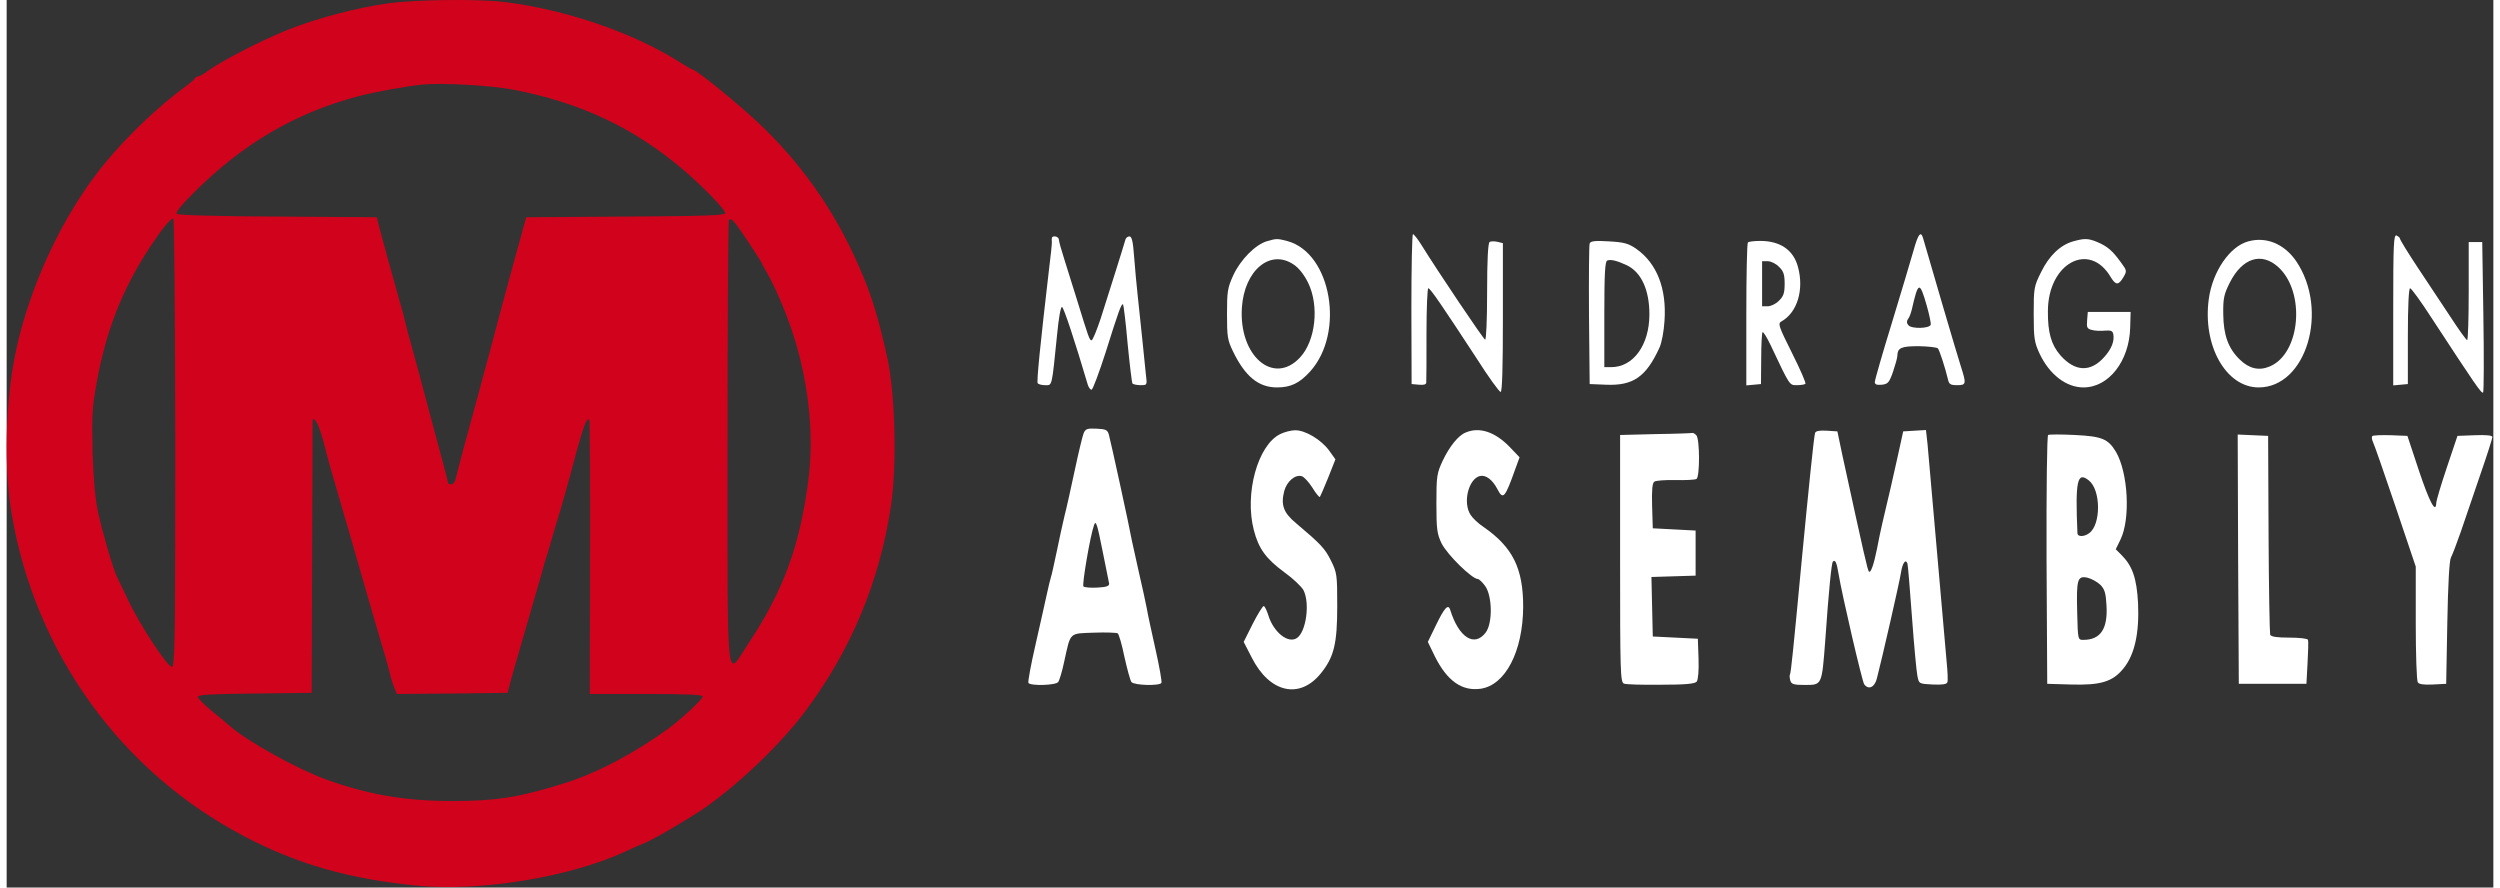 <svg xmlns="http://www.w3.org/2000/svg" width="400" height="142" viewBox="0.0 0.0 1471.0 525.0" fill="none">
<rect x="0.0" y="0.0" width="1471.0" height="525.0" fill="#333333" stroke="none"/>
<path d="M225.633 1.983C207.233 4.516 183.367 10.783 165.767 17.849C150.7 23.849 126.3 36.516 118.967 41.983C116.7 43.716 114.167 45.182 113.367 45.182C112.567 45.182 111.767 45.716 111.5 46.249C111.367 46.782 108.7 49.049 105.767 51.182C89.767 62.916 71.767 79.983 58.167 96.516C33.633 126.116 13.233 169.583 5.1 209.449C-0.767 238.116 -1.7 276.916 2.967 304.116C16.967 386.249 67.5 456.382 140.433 494.649C172.033 511.316 203.233 520.116 243.5 523.982C280.567 527.449 333.367 518.782 365.633 503.849C370.167 501.716 375.633 499.316 377.767 498.516C382.833 496.516 405.5 483.182 413.767 477.316C435.1 462.116 458.433 439.449 472.567 420.516C499.5 384.516 516.433 343.849 523.1 299.316C526.7 275.316 525.633 232.383 520.833 211.183C516.033 189.583 512.433 177.449 506.833 163.849C492.7 129.583 474.167 101.716 448.567 76.382C436.433 64.382 408.167 41.182 405.767 41.182C405.367 41.182 402.033 39.182 398.167 36.782C370.7 19.316 330.433 5.583 294.433 1.183C278.967 -0.684 241.9 -0.284 225.633 1.983ZM299.767 53.049C340.033 60.782 372.167 76.116 401.767 101.716C413.633 112.116 425.1 124.116 425.1 126.116C425.1 127.449 412.033 127.849 366.3 128.116L307.367 128.516L305.5 135.183C304.567 138.783 302.833 145.183 301.633 149.183C297.633 163.716 288.967 195.716 284.967 211.183C283.367 217.049 281.233 224.783 280.3 228.516C273.5 253.049 266.833 277.983 265.767 282.783C265.367 284.916 264.167 286.516 263.1 286.516C262.033 286.516 261.1 286.116 261.1 285.716C261.1 284.916 257.233 270.249 251.5 249.183C250.033 243.716 247.367 233.716 245.633 227.183C243.9 220.516 241.233 210.649 239.633 205.183C238.167 199.716 236.3 193.049 235.767 190.516C235.233 187.983 233.767 182.516 232.567 178.516C228.967 165.983 220.967 136.783 219.9 132.516L218.967 128.516L160.433 128.116C125.367 127.983 101.367 127.316 100.567 126.516C99.767 125.716 103.633 120.916 111.233 113.449C139.9 84.916 170.7 66.916 207.1 57.182C217.5 54.383 237.233 50.782 246.433 49.983C258.567 48.916 286.167 50.516 299.767 53.049ZM99.767 261.849C99.767 379.716 99.5 394.516 97.767 394.516C95.1 394.516 78.433 369.182 71.767 354.782C68.7 348.382 65.767 342.249 65.233 341.182C63.233 337.316 56.833 315.582 54.167 303.449C52.3 294.783 51.367 284.116 50.833 267.183C50.3 246.383 50.567 241.049 53.1 227.183C58.7 195.583 68.433 170.916 84.967 145.849C91.633 135.716 96.967 129.183 98.567 129.183C99.233 129.183 99.633 188.916 99.767 261.849ZM438.433 142.649C442.833 149.316 446.433 154.916 446.433 155.183C446.433 155.449 448.167 158.649 450.167 162.116C454.567 169.583 461.5 185.983 465.233 197.716C474.3 225.583 477.633 256.516 474.433 282.516C469.5 322.249 459.633 349.449 438.433 381.182C425.367 400.916 426.433 411.982 426.433 262.116C426.433 189.983 426.833 130.516 427.233 130.116C428.7 128.649 430.033 130.116 438.433 142.649ZM183.9 250.783C184.7 252.383 186.567 257.849 187.9 263.049C189.233 268.249 191.233 275.849 192.433 279.849C193.633 283.849 195.633 291.049 197.1 295.849C198.433 300.649 200.567 307.849 201.767 311.849C204.167 319.982 204.7 321.982 209.633 339.182C211.5 345.716 215.767 360.516 219.1 371.849C222.567 383.182 225.9 394.916 226.567 397.849C227.233 400.783 228.433 404.783 229.367 406.916L230.833 410.516L263.5 410.249L296.3 409.849L297.367 405.849C297.9 403.583 299.233 398.783 300.3 395.183C305.5 377.316 313.367 350.116 315.9 341.182C317.367 335.716 319.1 329.716 319.767 327.849C320.433 325.982 321.9 320.916 323.1 316.516C324.433 312.116 326.567 304.916 327.9 300.516C329.233 296.116 331.5 287.983 332.967 282.516C340.967 252.249 342.967 246.516 344.7 248.383C344.967 248.649 345.233 285.316 345.1 329.716L344.967 410.516H378.433C401.233 410.516 411.767 410.916 411.767 411.983C411.767 413.583 399.5 425.049 391.367 431.049C370.967 445.849 348.7 457.582 329.1 463.582C303.1 471.716 289.367 473.849 263.767 473.849C235.633 473.849 213.9 470.116 188.833 461.049C172.167 455.049 142.567 438.649 132.3 429.716C130.7 428.249 125.767 424.116 121.233 420.516C116.833 416.783 113.1 413.049 113.1 412.249C113.1 410.916 121.1 410.516 146.833 410.249L180.433 409.849L180.7 329.849C180.833 285.849 180.967 249.449 180.967 248.783C181.1 247.049 182.3 247.849 183.9 250.783Z" fill="#D1021C" />
<path d="M830.967 182.782L831.1 227.182L835.5 227.582C838.3 227.849 839.767 227.449 839.767 226.249C839.9 225.316 839.9 212.382 839.9 197.449C839.9 182.649 840.433 170.516 840.967 170.516C842.167 170.516 849.233 180.916 869.633 212.116C876.567 223.049 882.967 231.849 883.767 231.849C884.7 231.849 885.1 217.049 885.1 187.849V143.849L881.9 143.049C880.033 142.649 877.9 142.649 877.233 143.182C876.3 143.716 875.767 153.982 875.767 172.649C875.767 189.449 875.233 201.182 874.567 200.916C873.5 200.516 846.833 160.916 836.833 144.782C834.7 141.316 832.433 138.516 831.9 138.516C831.367 138.516 830.967 158.516 830.967 182.782Z" fill="white" />
<path d="M1128.03 148.116C1126.57 153.449 1120.7 172.782 1115.23 190.916C1109.63 209.049 1105.1 224.916 1105.1 225.982C1105.1 227.449 1106.3 227.849 1109.23 227.582C1112.83 227.182 1113.63 226.382 1115.9 219.849C1117.23 215.849 1118.43 211.716 1118.43 210.516C1118.57 205.716 1120.7 204.782 1131.1 204.782C1136.83 204.916 1141.9 205.449 1142.43 206.116C1143.37 207.182 1146.7 217.449 1148.3 224.116C1148.97 227.316 1149.77 227.849 1153.77 227.849C1159.23 227.849 1159.37 227.182 1155.9 216.382C1153.9 210.249 1137.1 153.049 1133.63 140.782C1132.3 136.382 1130.7 138.516 1128.03 148.116ZM1135.9 181.049C1137.37 186.249 1138.43 191.316 1138.17 192.116C1137.37 194.382 1126.83 194.649 1124.97 192.382C1123.9 191.182 1123.9 189.982 1124.7 188.782C1125.5 187.982 1126.43 185.316 1126.97 183.182C1130.83 166.249 1131.63 166.116 1135.9 181.049Z" fill="white" />
<path d="M1411.77 183.316V227.982L1416.17 227.582L1420.43 227.182V198.782C1420.43 180.782 1420.97 170.516 1421.77 170.516C1422.57 170.649 1428.3 178.516 1434.57 188.249C1460.57 227.982 1464.17 233.316 1464.97 232.116C1465.37 231.316 1465.5 211.049 1465.1 186.916L1464.43 143.182H1460.43H1456.43V172.249C1456.43 188.116 1456.03 201.182 1455.5 201.182C1454.97 201.182 1450.57 195.049 1445.63 187.449C1440.7 179.982 1431.9 166.782 1426.17 158.116C1420.43 149.449 1415.77 141.849 1415.77 141.182C1415.77 140.649 1414.83 139.849 1413.77 139.316C1412.03 138.649 1411.77 144.116 1411.77 183.316Z" fill="white" />
<path d="M618.3 140.782C618.167 141.449 618.167 142.382 618.3 142.916C618.433 143.449 617.633 151.582 616.433 160.916C611.5 203.049 609.233 225.716 609.9 226.649C610.3 227.316 612.3 227.849 614.3 227.849C618.567 227.849 618.167 229.582 621.367 198.116C622.3 188.382 623.5 181.316 624.3 181.582C625.367 181.982 631.767 201.316 639.5 227.449C640.033 229.182 640.967 230.516 641.767 230.516C642.433 230.649 646.167 220.649 650.167 208.249C657.767 183.982 659.5 179.182 660.433 180.116C660.7 180.382 662.033 190.782 663.1 203.182C664.3 215.582 665.633 226.249 665.9 226.782C666.3 227.316 668.433 227.849 670.7 227.849C674.7 227.849 674.7 227.849 673.9 221.449C673.5 217.982 672.567 208.516 671.767 200.516C670.967 192.382 669.767 181.049 669.1 175.182C668.433 169.316 667.5 158.916 666.967 152.116C666.3 142.916 665.633 139.849 664.167 139.849C663.233 139.849 662.167 140.649 661.9 141.449C660.833 145.316 651.1 176.116 647.233 188.249C644.833 195.449 642.433 201.316 641.767 201.316C640.567 201.316 640.033 199.716 633.1 177.182C630.7 169.449 627.367 158.782 625.633 153.316C623.9 147.982 622.433 142.649 622.433 141.716C622.433 139.849 618.567 139.049 618.3 140.782Z" fill="white" />
<path d="M745.633 142.649C738.7 144.649 729.9 153.582 725.633 162.782C722.167 170.382 721.9 172.516 721.9 185.849C721.9 199.049 722.167 201.182 725.5 207.982C732.7 222.782 740.567 229.182 751.5 229.182C759.633 229.182 764.833 226.649 771.1 219.716C791.767 196.782 783.633 149.849 757.767 142.649C751.633 141.049 751.233 141.049 745.633 142.649ZM761.367 156.516C764.433 158.516 767.633 162.649 769.9 167.316C776.567 181.049 774.3 201.582 765.1 211.449C749.5 228.249 728.833 210.649 730.7 181.982C732.167 159.849 747.5 147.049 761.367 156.516Z" fill="white" />
<path d="M1222.43 142.782C1214.83 144.916 1208.17 151.316 1203.5 160.916C1199.23 169.449 1199.1 170.382 1199.1 185.849C1199.1 200.249 1199.5 202.516 1202.57 209.182C1208.43 221.582 1218.3 229.182 1228.57 229.182C1243.5 229.182 1255.63 213.582 1256.17 193.849L1256.43 184.516H1243.77H1231.1L1230.7 189.449C1230.3 193.716 1230.7 194.516 1233.5 195.182C1235.37 195.716 1238.83 195.849 1241.23 195.582C1244.7 195.316 1245.77 195.716 1246.17 197.582C1246.97 201.716 1245.23 206.249 1240.97 211.049C1232.83 220.382 1223.5 219.982 1214.83 210.116C1209.5 203.982 1207.37 196.649 1207.5 184.116C1207.5 155.716 1232.03 142.382 1244.7 163.982C1247.63 168.782 1249.23 168.916 1252.17 163.982C1254.3 160.249 1254.3 160.116 1250.57 155.049C1245.63 148.249 1242.7 145.716 1236.7 143.182C1231.23 140.916 1229.1 140.916 1222.43 142.782Z" fill="white" />
<path d="M1326.03 142.783C1315.1 145.716 1304.97 160.516 1302.7 176.649C1298.83 204.382 1312.83 229.182 1332.17 229.182C1360.43 229.182 1374.03 183.449 1354.3 154.382C1347.23 144.249 1336.7 139.849 1326.03 142.783ZM1343.77 157.982C1360.03 172.782 1356.97 209.182 1338.7 216.782C1332.43 219.449 1326.57 218.116 1321.1 212.782C1314.17 206.116 1311.37 198.249 1311.23 185.849C1311.1 176.516 1311.63 174.116 1315.1 167.182C1322.43 152.649 1333.77 148.916 1343.77 157.982Z" fill="white" />
<path d="M936.433 143.982C936.033 145.049 935.9 164.116 936.033 186.516L936.433 227.182L946.167 227.582C962.167 228.249 969.767 222.916 977.633 205.849C979.1 202.782 980.3 195.982 980.7 189.849C982.033 170.649 976.167 155.849 964.167 147.316C959.367 143.982 956.967 143.316 947.9 142.782C939.5 142.249 936.967 142.649 936.433 143.982ZM958.433 156.916C966.967 161.049 971.767 171.449 971.767 185.982C971.767 203.982 962.3 217.182 949.233 217.182H945.1V185.982C945.1 162.249 945.5 154.516 946.833 154.116C948.833 153.316 952.433 154.116 958.433 156.916Z" fill="white" />
<path d="M1030.03 143.449C1029.5 143.849 1029.1 163.182 1029.1 186.116V227.982L1033.5 227.582L1037.77 227.182L1037.9 212.249C1037.9 203.982 1038.3 196.916 1038.7 196.516C1039.1 195.982 1041.37 199.716 1043.77 204.782C1054.97 228.516 1054.57 227.849 1059.1 227.849C1061.37 227.849 1063.63 227.449 1064.03 227.049C1064.57 226.649 1060.97 218.516 1056.17 208.916C1048.17 192.916 1047.63 191.316 1049.9 190.116C1059.23 184.916 1063.37 171.316 1059.63 157.849C1056.97 147.849 1049.1 142.516 1037.37 142.516C1033.77 142.516 1030.43 142.916 1030.03 143.449ZM1048.43 157.849C1051.1 160.382 1051.77 162.382 1051.77 167.849C1051.77 173.316 1051.1 175.316 1048.43 177.849C1046.7 179.716 1043.63 181.182 1041.77 181.182H1038.43V167.849V154.516H1041.77C1043.63 154.516 1046.7 155.982 1048.43 157.849Z" fill="white" />
<path d="M637.1 256.249C636.433 257.849 634.033 267.849 631.767 278.516C629.5 289.183 626.833 301.183 625.767 305.183C624.833 309.183 622.7 318.649 621.233 325.983C619.633 333.449 618.167 340.383 617.767 341.316C617.367 342.383 616.3 347.049 615.233 351.849C614.167 356.649 611.233 369.983 608.567 381.583C605.9 393.183 604.033 403.316 604.433 403.983C605.633 405.849 620.567 405.449 622.033 403.449C622.7 402.649 624.433 397.049 625.633 391.183C629.5 373.716 628.3 374.783 643.233 374.249C650.3 373.983 656.567 374.249 657.233 374.649C657.9 375.049 659.767 381.316 661.233 388.649C662.833 395.849 664.7 402.649 665.367 403.449C666.967 405.449 681.9 405.849 683.1 403.983C683.5 403.316 681.9 394.383 679.633 384.249C677.367 374.116 674.967 363.183 674.433 359.849C673.767 356.516 671.767 346.916 669.767 338.516C667.9 330.116 666.033 321.716 665.633 319.849C664.433 312.783 652.967 260.383 652.033 257.183C651.233 254.249 650.167 253.849 644.7 253.583C639.233 253.316 638.167 253.716 637.1 256.249ZM648.433 326.649C650.3 335.716 651.9 344.116 652.167 345.183C652.3 346.649 650.7 347.316 645.233 347.583C641.233 347.849 637.5 347.449 636.967 346.916C636.033 345.983 640.967 316.916 643.233 310.649C644.3 307.449 645.1 309.716 648.433 326.649Z" fill="white" />
<path d="M753.367 256.782C740.034 263.316 732.167 292.116 737.767 313.582C740.567 324.516 744.967 330.516 755.634 338.382C760.834 342.116 765.9 346.916 767.1 349.049C771.1 356.782 768.7 373.849 763.234 377.449C758.034 380.916 749.367 373.982 746.3 363.849C745.367 360.916 744.167 358.516 743.634 358.516C742.967 358.516 740.034 363.316 737.1 369.049L731.767 379.716L736.567 389.049C747.1 409.849 764.834 413.849 777.367 398.382C785.234 388.649 787.1 380.782 787.1 358.516C787.1 340.116 786.967 338.782 783.367 331.582C779.767 324.382 777.5 321.982 762.834 309.582C755.234 303.316 753.634 298.649 755.767 290.382C757.367 284.649 762.3 280.516 766.167 281.716C767.5 282.116 770.3 285.182 772.434 288.516C774.434 291.849 776.434 294.249 776.834 293.982C777.1 293.582 779.367 288.516 781.767 282.516L786.034 271.716L782.3 266.516C777.634 260.116 768.3 254.516 762.3 254.516C759.767 254.516 755.767 255.582 753.367 256.782Z" fill="white" />
<path d="M863.1 255.849C858.7 257.582 853.5 264.116 849.5 272.516C846.034 279.982 845.767 281.582 845.767 297.849C845.767 313.182 846.167 315.849 848.834 321.449C852.167 328.116 866.834 342.516 870.3 342.516C870.967 342.516 872.967 344.382 874.7 346.782C878.834 352.782 879.1 368.516 874.967 374.116C868.3 383.049 858.967 377.182 853.9 360.649C852.7 357.049 850.434 359.582 845.234 370.382L840.7 379.716L844.834 388.249C852.034 402.649 860.7 408.916 871.767 407.449C886.567 405.449 896.967 385.316 897.1 358.916C897.1 336.249 890.967 323.716 873.634 311.716C870.567 309.716 867.234 306.516 866.034 304.649C861.234 297.449 864.7 283.316 871.5 281.582C874.967 280.782 878.967 283.716 881.9 289.449C885.234 295.849 886.3 294.649 892.434 277.449L894.967 270.516L889.1 264.382C880.434 255.449 871.234 252.382 863.1 255.849Z" fill="white" />
<path d="M1069.77 256.116C1069.1 257.849 1065.77 290.916 1061.77 332.516C1056.83 385.182 1055.5 397.716 1054.97 398.782C1054.57 399.449 1054.7 401.049 1055.1 402.516C1055.77 404.782 1057.1 405.182 1063.9 405.182C1073.9 405.182 1073.77 405.316 1075.77 379.182C1077.9 348.649 1079.5 333.049 1080.3 332.249C1081.63 330.782 1082.57 332.649 1083.63 339.316C1085.77 352.249 1097.63 403.182 1098.83 404.782C1101.37 408.249 1104.97 406.649 1106.3 401.449C1109.1 390.782 1119.77 344.249 1120.57 338.782C1121.5 332.916 1123.37 330.382 1124.43 333.449C1124.7 334.382 1125.9 348.649 1127.1 365.182C1128.3 381.716 1129.77 397.316 1130.3 399.849C1131.23 404.516 1131.23 404.516 1139.37 404.916C1145.1 405.182 1147.63 404.782 1148.03 403.582C1148.43 402.649 1148.17 397.316 1147.63 391.849C1147.1 386.382 1144.57 356.916 1141.9 326.516C1139.23 296.116 1136.7 267.449 1136.3 262.782L1135.37 254.382L1128.57 254.782L1121.9 255.182L1118.83 269.182C1115.9 282.382 1113.63 292.516 1109.63 309.182C1108.7 313.182 1107.23 320.116 1106.43 324.516C1104.57 333.849 1102.7 339.182 1101.63 338.116C1100.83 337.316 1098.97 329.182 1085.9 269.182L1082.97 255.182L1076.7 254.782C1072.43 254.516 1070.17 254.916 1069.77 256.116Z" fill="white" />
<path d="M975.5 256.782L954.434 257.316V330.382C954.434 397.316 954.567 403.582 956.7 404.382C957.9 404.916 967.767 405.182 978.567 405.049C993.1 405.049 998.7 404.516 999.767 403.182C1000.57 402.116 1001.1 396.782 1000.83 389.582L1000.43 377.849L987.1 377.182L973.767 376.516L973.367 358.916L972.967 341.316L986.034 340.916L999.1 340.516V327.182V313.849L986.434 313.182L973.767 312.516L973.367 299.316C973.1 289.582 973.5 285.716 974.7 284.916C975.634 284.249 981.367 283.849 987.234 283.982C993.234 284.116 998.7 283.849 999.634 283.316C1001.63 281.982 1001.63 259.582 999.5 257.449C998.567 256.516 997.634 255.982 997.234 256.116C996.7 256.249 986.967 256.649 975.5 256.782Z" fill="white" />
<path d="M1207.63 257.316C1206.97 257.716 1206.57 288.249 1206.7 331.316L1207.1 404.516L1220.97 404.916C1238.7 405.449 1245.77 403.316 1252.17 395.449C1258.83 387.316 1261.63 374.516 1260.83 356.782C1260.03 341.982 1257.5 334.782 1250.97 328.249L1247.63 324.916L1250.43 319.182C1256.43 306.916 1254.97 279.716 1247.77 267.316C1243.1 259.582 1239.5 258.116 1223.37 257.316C1215.37 256.916 1208.3 256.916 1207.63 257.316ZM1231.77 284.249C1238.83 289.849 1238.97 310.116 1232.03 315.316C1229.1 317.582 1225.1 317.716 1224.97 315.449C1223.63 284.249 1224.83 278.649 1231.77 284.249ZM1238.43 345.849C1241.1 348.516 1241.77 350.782 1242.17 358.249C1242.97 372.116 1238.57 378.516 1228.43 378.516C1225.23 378.516 1225.23 378.382 1224.83 362.382C1224.3 342.649 1224.97 340.516 1230.83 341.716C1233.1 342.249 1236.57 344.116 1238.43 345.849Z" fill="white" />
<path d="M1320.03 330.782L1320.43 404.516H1340.43H1360.43L1361.1 392.116C1361.5 385.316 1361.63 379.182 1361.37 378.516C1361.1 377.716 1356.17 377.182 1350.3 377.182C1342.83 377.182 1339.5 376.649 1338.97 375.449C1338.7 374.516 1338.17 347.582 1338.03 315.716L1337.77 257.849L1328.7 257.449L1319.77 257.049L1320.03 330.782Z" fill="white" />
<path d="M1399.37 257.982C1398.97 258.516 1399.1 259.849 1399.63 261.049C1400.3 262.249 1406.3 279.449 1412.97 299.183L1425.1 335.183V368.516C1425.1 386.916 1425.63 402.649 1426.3 403.583C1426.97 404.783 1429.77 405.183 1435.23 404.916L1443.1 404.516L1443.77 368.516C1444.17 345.849 1444.97 331.583 1445.9 329.849C1446.7 328.383 1449.37 321.449 1451.77 314.516C1454.17 307.583 1459.37 292.383 1463.23 280.916C1467.23 269.449 1470.43 259.316 1470.43 258.516C1470.43 257.582 1466.97 257.182 1460.17 257.449L1449.77 257.849L1443.5 276.516C1440.03 286.783 1437.23 296.249 1437.23 297.583C1436.97 304.116 1433.23 297.049 1426.97 278.383L1420.17 257.849L1410.3 257.449C1404.83 257.316 1399.9 257.449 1399.37 257.982Z" fill="white" />
</svg>